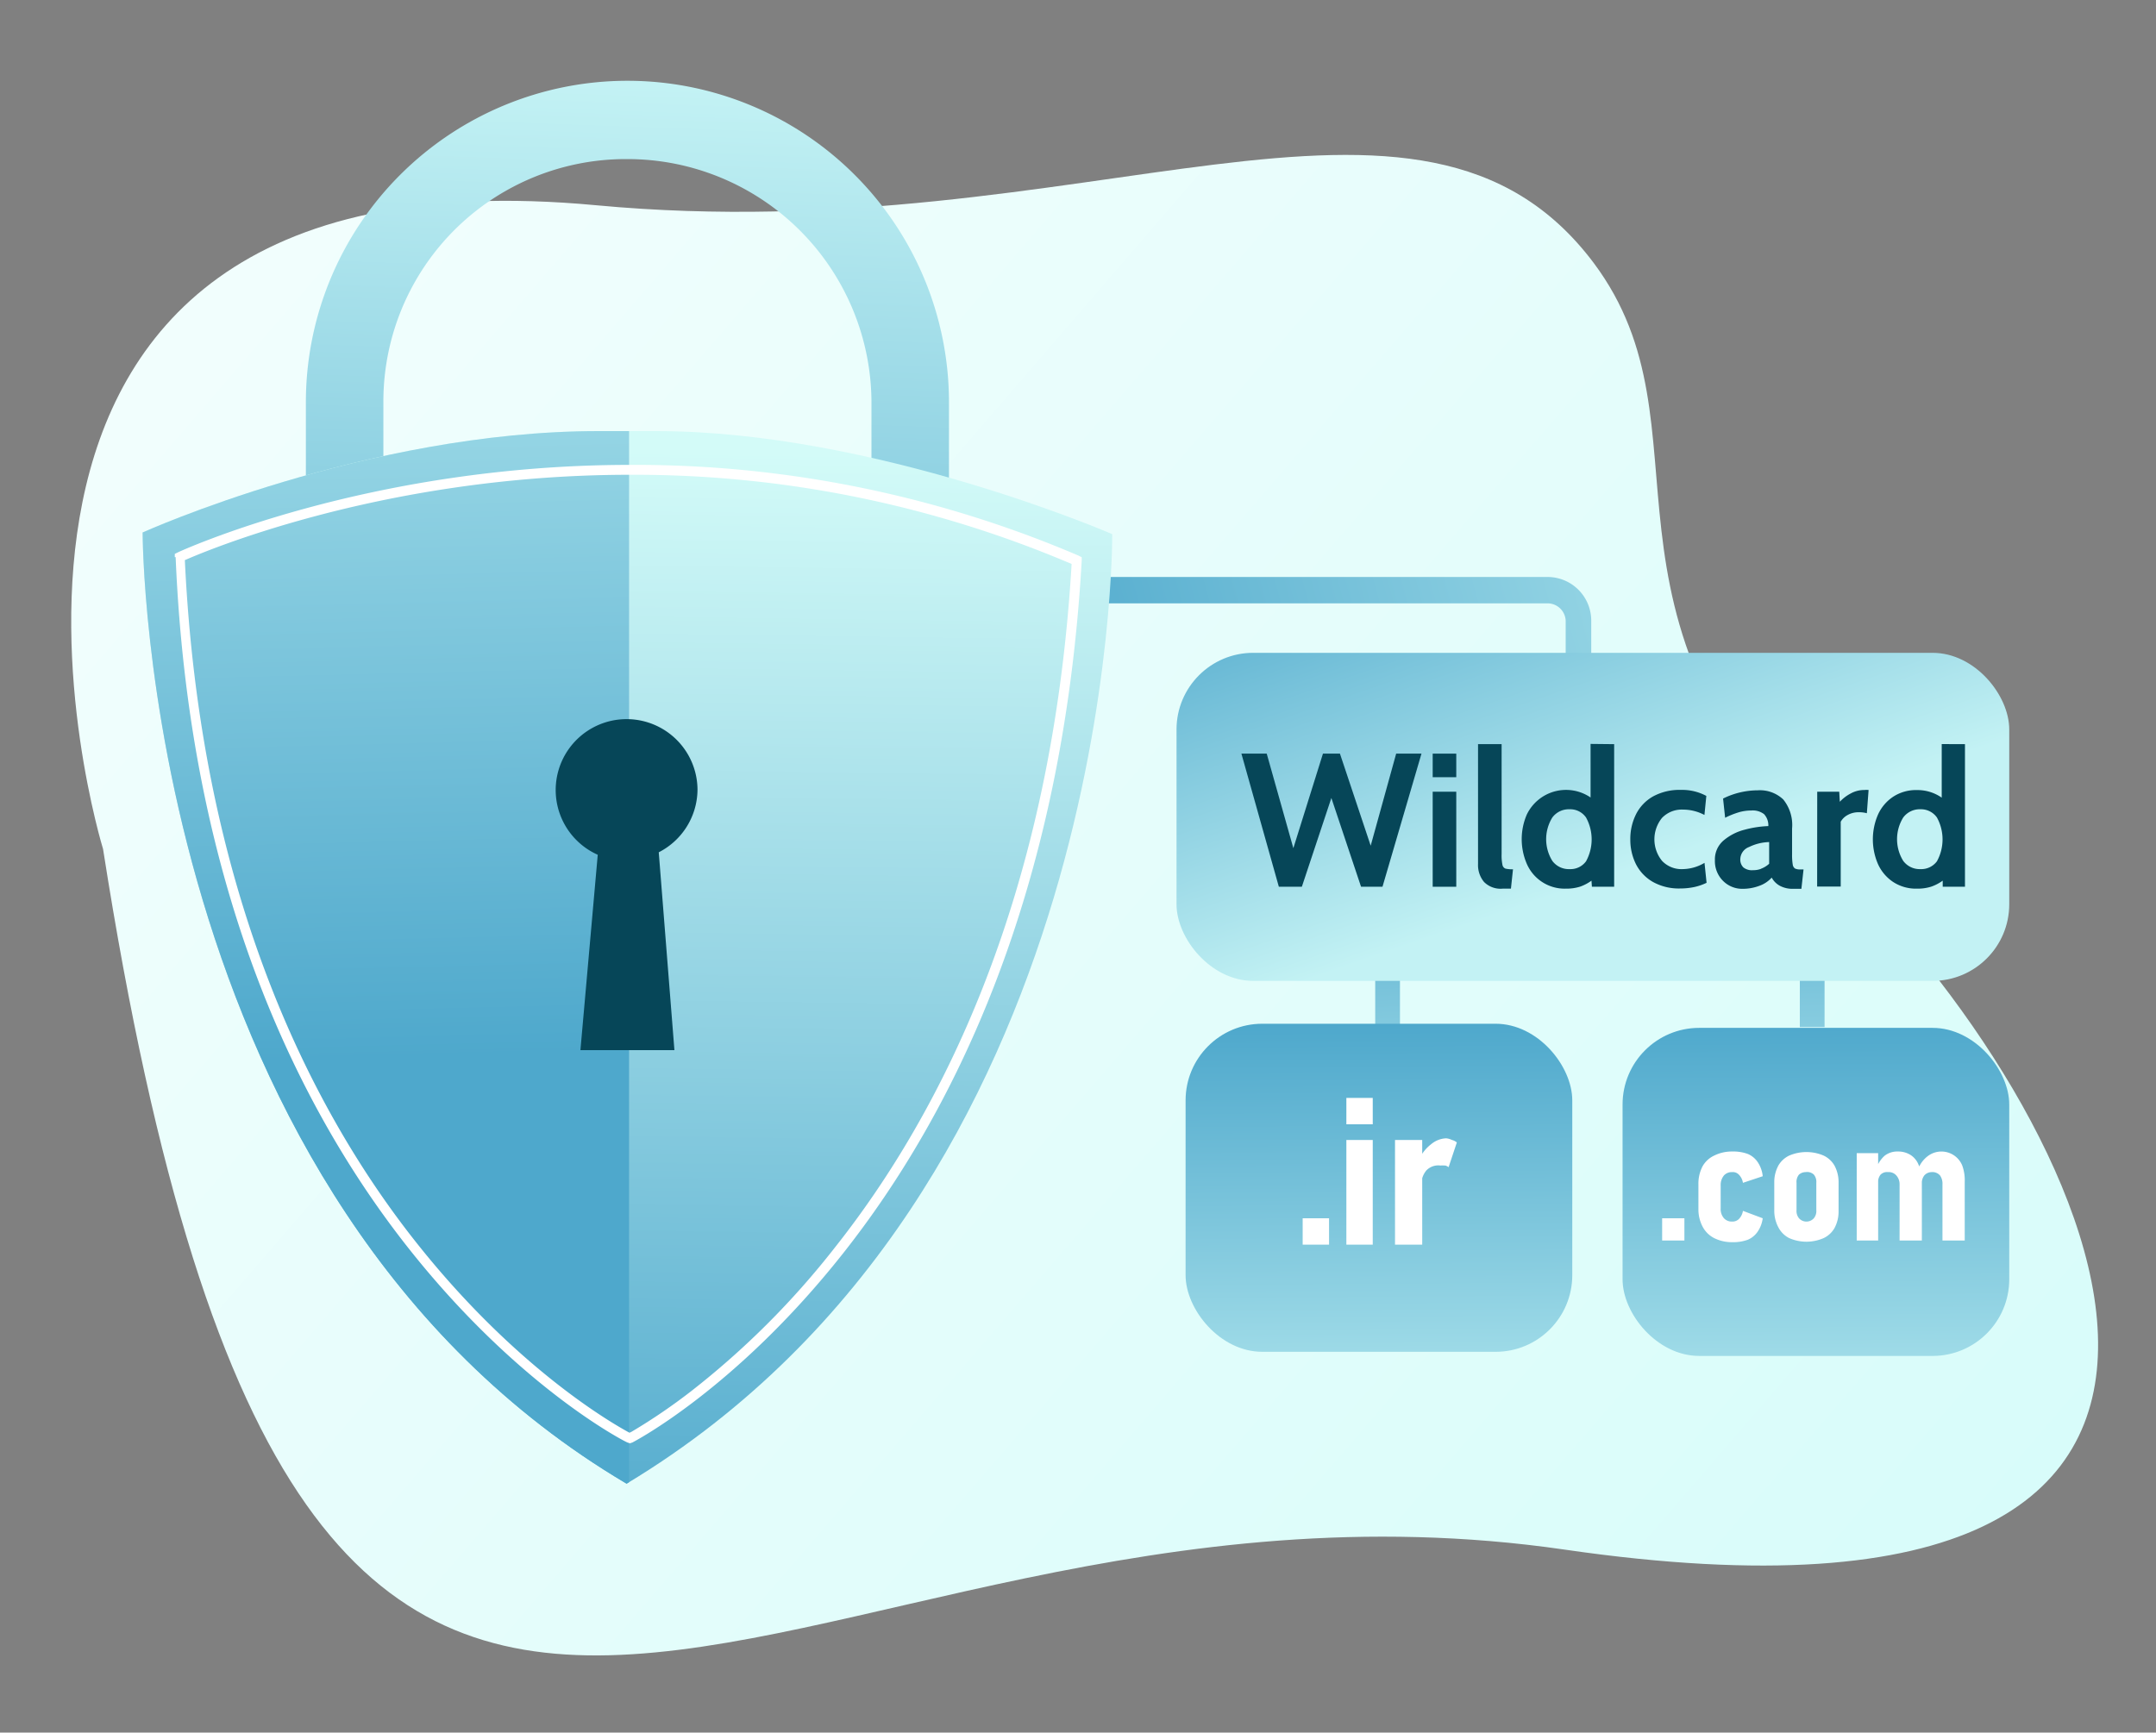 <svg id="Layer_1" data-name="Layer 1" xmlns="http://www.w3.org/2000/svg" xmlns:xlink="http://www.w3.org/1999/xlink" viewBox="0 0 261.5 210.2"><rect x="0" y="0" width="261.5" height="210.2" fill="#808080" stroke="none"/><defs><style>.cls-1{fill:none;}.cls-2{fill:url(#linear-gradient);}.cls-3{fill:url(#linear-gradient-2);}.cls-4{fill:url(#linear-gradient-3);}.cls-5{fill:url(#linear-gradient-4);}.cls-6{clip-path:url(#clip-path);}.cls-7{fill:url(#linear-gradient-5);}.cls-8{fill:#fff;}.cls-9{fill:#064658;}.cls-10{fill:url(#linear-gradient-6);}.cls-11{fill:url(#linear-gradient-7);}.cls-12{fill:url(#linear-gradient-8);}.cls-13{fill:url(#linear-gradient-9);}.cls-14{fill:url(#linear-gradient-10);}</style><linearGradient id="linear-gradient" x1="259.2" y1="-308" x2="-79.8" y2="-15.4" gradientTransform="matrix(1, 0, 0, -1, 0, -76)" gradientUnits="userSpaceOnUse"><stop offset="0" stop-color="#d4fcf9"/><stop offset="1" stop-color="#fff"/></linearGradient><linearGradient id="linear-gradient-2" x1="243.49" y1="152.12" x2="125.29" y2="120.02" gradientTransform="matrix(1, 0, 0, -1, 0, 212)" gradientUnits="userSpaceOnUse"><stop offset="0" stop-color="#c3f2f4"/><stop offset="1" stop-color="#4ea8cc"/></linearGradient><linearGradient id="linear-gradient-3" x1="77.77" y1="201.7" x2="73.87" y2="93.6" xlink:href="#linear-gradient-2"/><linearGradient id="linear-gradient-4" x1="76.24" y1="157.4" x2="74.44" y2="24" gradientTransform="matrix(1, 0, 0, -1, 0, 212)" gradientUnits="userSpaceOnUse"><stop offset="0" stop-color="#d3fbf8"/><stop offset="1" stop-color="#52aacd"/></linearGradient><clipPath id="clip-path"><path class="cls-1" d="M17.3,64.6S44.5,52.3,72.6,52.3h7c26.5,0,55.3,12.5,55.3,12.5S135.6,144.1,76,180C17.2,145.2,17.3,64.6,17.3,64.6Z"/></clipPath><linearGradient id="linear-gradient-5" x1="40.3" y1="209.1" x2="43.4" y2="83.5" xlink:href="#linear-gradient-2"/><linearGradient id="linear-gradient-6" x1="169.25" y1="58.5" x2="167.65" y2="111.9" xlink:href="#linear-gradient-2"/><linearGradient id="linear-gradient-7" x1="220.7" y1="60.1" x2="219.1" y2="113.5" xlink:href="#linear-gradient-2"/><linearGradient id="linear-gradient-8" x1="195.64" y1="105.81" x2="178.44" y2="155.71" xlink:href="#linear-gradient-2"/><linearGradient id="linear-gradient-9" x1="167.52" y1="28.7" x2="167.12" y2="87.8" xlink:href="#linear-gradient-2"/><linearGradient id="linear-gradient-10" x1="220.44" y1="29" x2="220.14" y2="88.1" xlink:href="#linear-gradient-2"/></defs><path id="Layer_1-2" data-name="Layer 1" class="cls-2" d="M12.5,103S-14.1,16.8,72.3,24.9c59.8,5.6,99.9-21.1,121,7,15.1,20.2-2.8,42.2,28.8,72.4s65.5,97.9-32.3,83.7S37.8,264.7,12.5,103Z"/><path id="Layer_4" data-name="Layer 4" class="cls-3" d="M134,73.2h53.6a2.2,2.2,0,0,1,2.3,2.1V93.2H193V75.4a5.3,5.3,0,0,0-5.2-5.4H134v3.2Z"/><g id="Layer_2" data-name="Layer 2"><path class="cls-4" d="M46.5,61.7V48.8A29.4,29.4,0,0,1,76.1,19.3a29.6,29.6,0,0,1,29.6,29.5V65.1h9.4V48.8a39,39,0,0,0-78,0V61.7Z"/><path class="cls-5" d="M17.3,64.6S44.5,52.3,72.6,52.3h7c26.5,0,55.3,12.5,55.3,12.5S135.6,144.1,76,180C17.2,145.2,17.3,64.6,17.3,64.6Z"/><g class="cls-6"><path class="cls-7" d="M9.9,47.7H76.3V184.8H9.9Z"/></g><path class="cls-8" d="M21.8,67.5l.3.6c1.3-.6,23.6-10.5,54.3-10.5a135.28,135.28,0,0,1,54,11l.3-.5L130,68c-2.3,40.5-15.8,67-28.7,83.3a100.64,100.64,0,0,1-17.5,17.5,70.19,70.19,0,0,1-7.2,4.9l-.4.2.2.6.3-.5c-.8-.4-13.4-7-26.4-23.5s-26.1-43-27.9-83h-.6l.3.5-.3-.5h-.5C23,108.5,36.7,135.4,50,152s26,23,26.1,23l.3.1.3-.1s12.5-6.4,25.6-23,26.6-43.3,28.9-84v-.4l-.4-.2a136.67,136.67,0,0,0-54.4-11C44.4,56.4,21.6,67,21.6,67l-.4.2v.4Z"/><path id="Layer_3" data-name="Layer 3" class="cls-9" d="M84.6,95.8a8.6,8.6,0,1,0-12.1,7.9l-2.1,23.7H81.8l-1.9-24A8.6,8.6,0,0,0,84.6,95.8Z"/></g><g id="Layer_5" data-name="Layer 5"><path class="cls-10" d="M166.8,118.9v5.7h3v-5.7"/><path class="cls-11" d="M218.3,118.9v5.7h3v-5.7"/><rect class="cls-12" x="142.7" y="79.2" width="101" height="39.8" rx="9.3"/><rect class="cls-13" x="143.8" y="124.2" width="46.9" height="39.8" rx="9.3"/><rect class="cls-14" x="196.8" y="124.7" width="46.9" height="39.8" rx="9.3"/><path class="cls-8" d="M201.6,147.8h2.7v2.7h-2.7Zm6.3,2.4a3.26,3.26,0,0,1-1.4-1.4,4.49,4.49,0,0,1-.5-2v-3.1a4.55,4.55,0,0,1,.5-2.2,3.14,3.14,0,0,1,1.4-1.3,4.79,4.79,0,0,1,2.2-.5,5.11,5.11,0,0,1,1.9.3,2.73,2.73,0,0,1,1.2,1,3.7,3.7,0,0,1,.6,1.7l-2.4.8a1.8,1.8,0,0,0-.5-1,1,1,0,0,0-.8-.3,1.29,1.29,0,0,0-1,.4,1.8,1.8,0,0,0-.4,1.2v2.8a1.68,1.68,0,0,0,.4,1.2,1.29,1.29,0,0,0,1,.4,1.12,1.12,0,0,0,.8-.3,1.8,1.8,0,0,0,.5-1l2.4.9a3.71,3.71,0,0,1-.6,1.6,2.73,2.73,0,0,1-1.2,1,5.11,5.11,0,0,1-1.9.3,4.79,4.79,0,0,1-2.2-.5Zm9.1,0a3,3,0,0,1-1.3-1.3,4.24,4.24,0,0,1-.5-2v-3.5a4.21,4.21,0,0,1,.5-2,3,3,0,0,1,1.3-1.2,5.29,5.29,0,0,1,4.2,0,3,3,0,0,1,1.3,1.2,4.21,4.21,0,0,1,.5,2V147a4.21,4.21,0,0,1-.5,2,3,3,0,0,1-1.3,1.2A5.2,5.2,0,0,1,217,150.2Zm3-2.4a1.39,1.39,0,0,0,.3-1v-3.3a1.39,1.39,0,0,0-.3-1,1.19,1.19,0,0,0-1-.3,1.24,1.24,0,0,0-.8.3,1.39,1.39,0,0,0-.3,1v3.3a1.39,1.39,0,0,0,.3,1,1.21,1.21,0,0,0,1.8,0Zm5.2-7.9h2.6v10.6h-2.6Zm5.2,3.8a1.59,1.59,0,0,0-.4-1.1,1.21,1.21,0,0,0-1-.4,1.11,1.11,0,0,0-.9.3,1.39,1.39,0,0,0-.3,1l-.2-1.8a3.55,3.55,0,0,1,1-1.5,2.5,2.5,0,0,1,1.6-.5,2.81,2.81,0,0,1,1.5.4,2.51,2.51,0,0,1,1,1.2,4.9,4.9,0,0,1,.4,2v7.2h-2.7Zm5.2,0a1.72,1.72,0,0,0-.3-1.1,1.21,1.21,0,0,0-1-.4,1.2,1.2,0,0,0-.9.4,1.5,1.5,0,0,0-.3,1l-.4-1.9a3.52,3.52,0,0,1,1.2-1.5,2.73,2.73,0,0,1,4.1,1.2,5.23,5.23,0,0,1,.3,2v7.1h-2.7ZM158,147.8h3.2V151H158Zm5.3-14.6h3.2v3.2h-3.2Zm0,5.1h3.2V151h-3.2Zm5.9,0h3.3V151h-3.3Zm6,3.1a4.17,4.17,0,0,0-.5,0,2,2,0,0,0-1.7.6,2.62,2.62,0,0,0-.6,1.8l-.2-3.3a4.81,4.81,0,0,1,1.4-1.7,3,3,0,0,1,1.8-.7,1.94,1.94,0,0,1,.7.2,1.48,1.48,0,0,1,.6.3l-1,3a1.25,1.25,0,0,0-.4-.2Z"/></g><path class="cls-9" d="M150.57,91.43h3.07l3.23,11.47,3.59-11.47h2.06l3.73,11.17,3.09-11.17h3.07l-4.73,16.15h-2.6l-3.6-10.77-3.58,10.77h-2.79Z"/><path class="cls-9" d="M173.77,91.43h2.86v2.86h-2.86Zm0,4.62h2.86v11.53h-2.86Z"/><path class="cls-9" d="M180,107a3.19,3.19,0,0,1-.73-2.18V90.28h2.86v13.33a5.7,5.7,0,0,0,.1,1.31.6.6,0,0,0,.37.46,3.74,3.74,0,0,0,.91.08l-.25,2.35h-1A2.82,2.82,0,0,1,180,107Z"/><path class="cls-9" d="M195.78,90.28v17.3h-2.7l-.05-.74a5.31,5.31,0,0,1-1.39.73,5.54,5.54,0,0,1-1.72.24,5,5,0,0,1-4.73-3,7.54,7.54,0,0,1,0-6,5.28,5.28,0,0,1,7.73-2.06v-6.5Zm-3.41,14.21a5.52,5.52,0,0,0,0-5.31,2.33,2.33,0,0,0-2-1,2.49,2.49,0,0,0-2.09,1,5,5,0,0,0,0,5.26,2.48,2.48,0,0,0,2.09,1A2.33,2.33,0,0,0,192.37,104.49Z"/><path class="cls-9" d="M200.49,107a5.2,5.2,0,0,1-2.06-2.15,6.61,6.61,0,0,1-.69-3,6.69,6.69,0,0,1,.69-3.06,5.15,5.15,0,0,1,2.07-2.17,6.69,6.69,0,0,1,3.37-.79,6.19,6.19,0,0,1,3.09.73l-.23,2.31a5.55,5.55,0,0,0-2.58-.65,3.33,3.33,0,0,0-2.56,1,4.13,4.13,0,0,0,0,5.22,3.24,3.24,0,0,0,2.52,1,5.31,5.31,0,0,0,2.63-.76l.25,2.42a6.65,6.65,0,0,1-1.47.51,8.4,8.4,0,0,1-1.76.18A6.47,6.47,0,0,1,200.49,107Z"/><path class="cls-9" d="M209,106.88a3.38,3.38,0,0,1-1-2.53,3,3,0,0,1,1.08-2.41,6.39,6.39,0,0,1,2.56-1.29,12.8,12.8,0,0,1,2.84-.43,2,2,0,0,0-.52-1.45,2.25,2.25,0,0,0-1.56-.44,5.29,5.29,0,0,0-1.48.21,10.24,10.24,0,0,0-1.68.67l-.25-2.33a9.54,9.54,0,0,1,4.2-1,4.11,4.11,0,0,1,3.1,1.11,4.91,4.91,0,0,1,1.07,3.53v3.11a7.16,7.16,0,0,0,.08,1.26.69.69,0,0,0,.28.48,1.48,1.48,0,0,0,.66.11h.37l-.26,2.35h-1a3.26,3.26,0,0,1-1.6-.36,2.46,2.46,0,0,1-1-1,3.67,3.67,0,0,1-1.51,1,5.69,5.69,0,0,1-2,.36A3.27,3.27,0,0,1,209,106.88Zm4.58-1.48a3.08,3.08,0,0,0,1-.61v-2.63a5.89,5.89,0,0,0-2.44.6,1.61,1.61,0,0,0-1.06,1.47,1.33,1.33,0,0,0,.37,1,1.65,1.65,0,0,0,1.17.34A2.67,2.67,0,0,0,213.61,105.4Z"/><path class="cls-9" d="M220.41,96.05h2.67l.07,1.22a4.92,4.92,0,0,1,1.31-1,3.41,3.41,0,0,1,1.67-.43,2.78,2.78,0,0,1,.51,0l-.21,2.82a3.73,3.73,0,0,0-1-.12,2.69,2.69,0,0,0-1.32.33,2.11,2.11,0,0,0-.85.82v7.87h-2.86Z"/><path class="cls-9" d="M238.33,90.28v17.3h-2.7l0-.74a5.36,5.36,0,0,1-1.4.73,5.49,5.49,0,0,1-1.72.24,5.06,5.06,0,0,1-2.89-.81,5.13,5.13,0,0,1-1.84-2.17,7.54,7.54,0,0,1,0-6,5.13,5.13,0,0,1,1.84-2.17,5.06,5.06,0,0,1,2.89-.81,5.14,5.14,0,0,1,3,.92v-6.5Zm-3.4,14.21a5.52,5.52,0,0,0,0-5.31,2.36,2.36,0,0,0-2-1,2.49,2.49,0,0,0-2.09,1,5,5,0,0,0,0,5.26,2.48,2.48,0,0,0,2.09,1A2.36,2.36,0,0,0,234.93,104.49Z"/></svg>